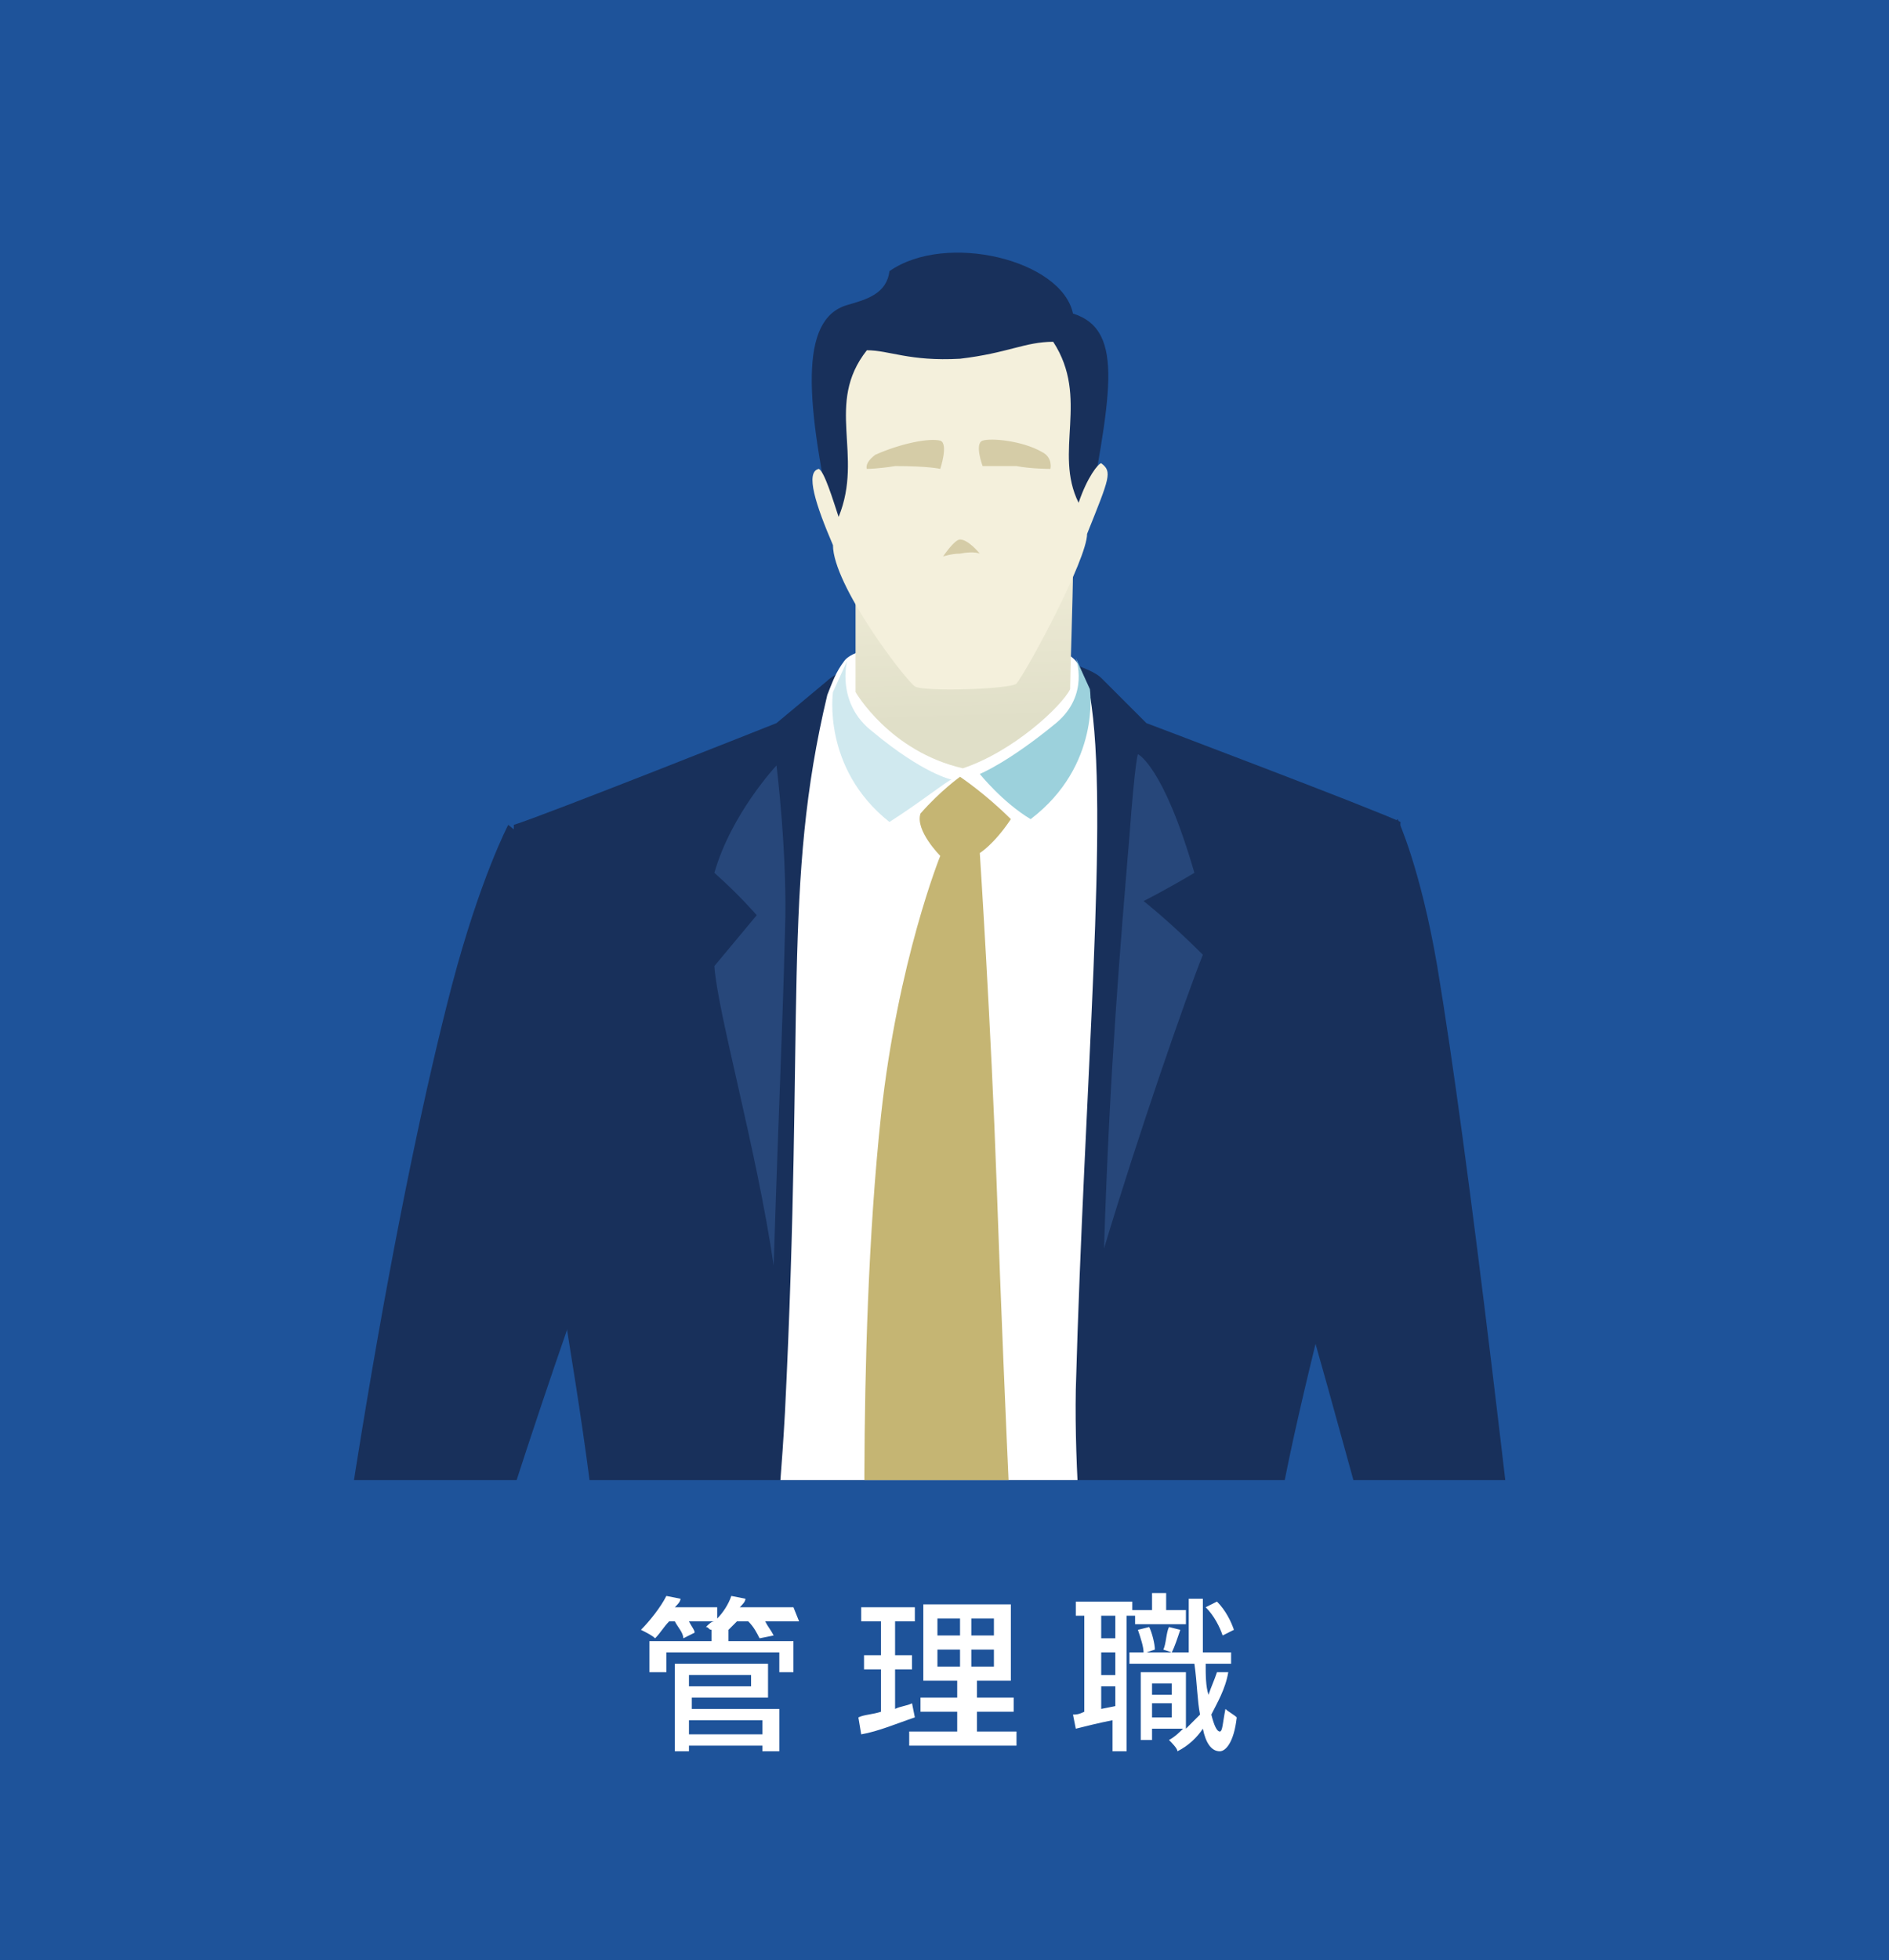 <svg version="1.1" id="レイヤー_1" xmlns="http://www.w3.org/2000/svg" xmlns:xlink="http://www.w3.org/1999/xlink" x="0" y="0" viewBox="0 0 66.9 69.4" xml:space="preserve"><style>.st4{fill:#e0dfc8}.st5{fill:#18305b}.st6{fill:#27477a}.st7{fill:#fff}</style><g id="b"><g id="c"><path fill="#1e539a" d="M0 0h66.9v69.4H0z"/><defs><path id="SVGID_1_" d="M0 0h66.9v52.4H0z"/></defs><clipPath id="SVGID_00000011711923265771177450000012703392726326943890_"><use xlink:href="#SVGID_1_" overflow="visible"/></clipPath><g clip-path="url(#SVGID_00000011711923265771177450000012703392726326943890_)"><linearGradient id="SVGID_00000050623063418682146280000003530099353567991428_" gradientUnits="userSpaceOnUse" x1="23.313" y1="1.218" x2="23.313" y2="26.098" gradientTransform="matrix(1 0 0 -1 .006 155.987)"><stop offset="0" stop-color="#fff"/><stop offset="1" stop-color="#6cb3cd"/></linearGradient><path d="M18.1 138.7c.1 0 1.8.6 1.8.6l1.2 1.1c.3 5.2.4 8.4.6 16.1h7.1c-1.1-9.8-3.4-17.6-3.4-17.6h-.3c.1-.7-.1-1.8-.1-1.8l-1.4-.2-1.1.2-2.7.2-2 .6s-.1.7.3.8z" fill="url(#SVGID_00000050623063418682146280000003530099353567991428_)"/><linearGradient id="SVGID_00000049944438221223884930000008417275626665081019_" gradientUnits="userSpaceOnUse" x1="44.938" y1="1.308" x2="44.938" y2="27.508" gradientTransform="matrix(1 0 0 -1 .006 155.987)"><stop offset="0" stop-color="#fff"/><stop offset="1" stop-color="#6cb3cd"/></linearGradient><path d="M39.8 156.5H46c.4-7.5.6-14.8.9-17.6h-.2l1.2-.7s1.7-.4 1.8-.4c.4-.1.1-.5.1-.5s-1.8-.6-2.5-.6-2.3-.2-2.3-.2l-.2.4h-1.3s-.5.6-.4 1.3l-.5-.1c.2.1-1.4 9.3-2.8 18.4z" fill="url(#SVGID_00000049944438221223884930000008417275626665081019_)"/><path class="st4" d="M53.3 72.3c-.3.2-.7 1.7 0 1.8.2.4.4.6.4.6s.5 1.1.7 1.1c.2.3.6.4.8.2.1-.1.6-.6.6-1.4-.3-1.2-.8-2.2-.8-2.4 0-.2-.3-2.2-.3-2.2l-1.9.3c0 .2.4 1.3.5 2z"/><path class="st5" d="M50.7 77.7v13.1c0 .2.2.4.2.4l2.6 1.1 1.5-1.5s-.2-10.1-.2-12.8c.1-2.7-4.1-1.9-4.1-.3z"/><path class="st6" d="M56.7 77.2s-2.1-.7-3-.9c-1.1-.3-2.9.2-3 1.4 1 .3 2.7.8 2.7.8l3.3-1.3z"/><path class="st5" d="M53.5 78.8c.2 1.7.2 13.5.2 13.5l3.9-.3s.4-.1.4-.3c0-1.8-.1-10.4-.1-12.9-.1-2.9-4.7-1.7-4.4 0z"/><path class="st5" d="M55.3 76.8s-.1-2-.1-2.3c0-.3-1.1-.3-1.7-.4-.6 0-.7.2-.7.9s.1 1.4.1 1.4l.4.1.4-.1-.1-1.4h.8l.1 1.6.4.1.4.1z"/><path class="st4" d="M53.2 76c-.2-.2-.5-1.1-.7-1.3.2-.3.4-.3.7 0 .2-.3.5-.1.6.1.1-.1.2-.2.5.2v1.3s-.2.1-.3 0c-.1.1-.3.1-.4-.1-.1-.1-.2-.1-.4-.2zm1.2-1.8s.7.1 1.1.1c.7.5 1.3.3 1.3 0-1-.5-1.2-1.8-1.7-1.8-.3.5-.7 1.7-.7 1.7z"/><path class="st5" d="M21.4 57.8c-1.9 6.1-1.9 6.2-3.2 13.1.7.5 1.7.8 3 1.1-.3 11.3-.6 22.4.8 34.5-.5 14-.5 21.7-1 29l4.5-.1s5.6-18.8 4.3-32.7c1-5.3 3.9-23.1 4.2-25.6.8 4.9 2.6 20.8 3.8 25.6-.1 6.8 5.1 33.2 5.1 33.2l4.1-.6c-.4-4.4-1-21.8-1.8-29.7 1.9-22.6-.7-33.9-.7-33.9 2-.3 3.9-1.3 3.9-1.3s-1.5-3.5-3.7-12.2c.6-9 4.4-16.2 4.9-29.1-.8-.4-9-3.5-9-3.5L39 24s-.8-.9-4.8-.9-4.9 1-4.9 1l-1.8 1.5s-8.3 3.3-9.3 3.6c-.3 9.3 2.7 19.3 3.2 28.6z"/><path class="st6" d="M42.3 30.9c-1 .6-1.8 1-1.8 1s.9.7 2.1 1.9c-.6 1.5-2.3 6.4-3.5 10.4.2-6.4.6-11 .9-14.6.2-2.7.3-2.9.3-2.9s.9.4 2 4.2z"/><path class="st7" d="M26.7 62.5c.5-5.2.9-8.9 1.1-12.5.7-14.1-.1-18.7 1.5-25.4.2-.5.3-.8.6-1.2.2-.3 1.2-.7 3.9-.8 2 0 3.8.2 4.3.8.1.1.4.8.5 1.2.7 4.1-.2 13.7-.5 24.6-.1 5.6 1.1 13.1 1.1 13.1s-4.4-.2-6.1-.1c-1.6.1-5 .1-6.4.3z"/><path d="M25.1 135.2c.2.7-.1 1.9-.1 1.9l-1.2.1-.2-.2-3.8.8-1.9.1s-.1-.7.3-.7c.1 0 1.6-.7 1.6-.7l1.4-1.2c-.1-.1 1.9 0 3.9-.1zm18.2.4c-.2.7.4 1.4.4 1.4H45l.3-.3s1.9.7 2.6.6c.7 0 2.1-.1 2.1-.1s.3-.5-.2-.6c-.1 0-1.7-.7-1.7-.7l-1.5-1.1c.1.2-1.3.4-3.3.8z" fill="#17315c"/><path class="st5" d="M55.4 71.1c-1.2.4-1.8.4-2.5.4-6-24.2-10.2-37-10.2-37l6.8-5.5s.8 1.7 1.4 5.2c1.1 6.6 2.6 19.3 4.5 36.9z"/><path class="st6" d="M25.3 30.9c.9.8 1.5 1.5 1.5 1.5l-1.5 1.8c.1 1.6 1.5 6.5 2.1 10.6.2-6.3.3-7.9.4-11.8.1-2.7-.3-5.9-.3-5.9s-1.6 1.7-2.2 3.8z"/><path class="st5" d="M30 10.8c.7-.2 1.4-.4 1.5-1.2 2-1.4 6.1-.4 6.5 1.5 1.9.6 1.3 3 .4 8-1.6.3-7.9 0-8.8 0-1.1-4.9-1.3-7.8.4-8.3z"/><linearGradient id="SVGID_00000043424698551287197600000013341049229085577348_" gradientUnits="userSpaceOnUse" x1="3405.988" y1="172.452" x2="3405.988" y2="179.772" gradientTransform="matrix(-1 .029 -.029 -1 3443.83 99.217)"><stop offset="0" stop-color="#e0dfc8"/><stop offset="1" stop-color="#f4f0dc"/></linearGradient><path d="M38 20.2c-.5.4-1.9 3.9-2.6 3.6-.8-.3-2.2-.1-2.8.1-.6.2-1.7-2.1-2.3-2.9v3.5s1.2 2.1 3.8 2.7c1.8-.6 3.5-2.2 3.8-2.8 0-.5.1-3.4.1-4.2z" fill="url(#SVGID_00000043424698551287197600000013341049229085577348_)"/><path d="M37.3 12.1c1.3 2 0 3.9.9 5.7.3-.9.7-1.4.8-1.4.4.3.3.5-.5 2.5 0 .9-2.1 4.8-2.5 5.3-.2.2-3.3.3-3.6.1-.4-.3-2.9-3.6-2.9-5-.6-1.4-1-2.6-.5-2.7.2.1.5 1.1.7 1.7.9-2.2-.5-4 1-5.9.8 0 1.5.4 3.3.3 1.7-.2 2.3-.6 3.3-.6z" fill="#f4f0dc"/><path d="M34.7 19.6s-.4-.5-.7-.5c-.2 0-.6.6-.6.6s.3-.1.6-.1c.5-.1.7 0 .7 0zm-1.4-3s.3-.9 0-1c-.4-.1-1.4.1-2.3.5-.4.3-.3.5-.3.5s.4 0 1-.1c1.2 0 1.6.1 1.6.1zm1.5-.1s-.3-.8 0-.9 1.4 0 2.1.4c.4.2.3.6.3.6s-.7 0-1.2-.1h-1.2z" fill="#d5cca7"/><path d="M34.7 27.4s1-.4 2.7-1.8c1.2-1 .7-2.3.7-2.3l.5 1.1s.4 2.7-2.1 4.6c-1-.6-1.8-1.6-1.8-1.6z" fill="#9cd1dc"/><path d="M33.7 27.6s-1-.2-2.8-1.7c-1.3-1-.9-2.5-.9-2.5l-.5 1.1s-.4 2.7 2 4.6c1.1-.7 2.1-1.5 2.2-1.5z" opacity=".48" fill="#9cd1dc"/><path d="M34 27.5s-.7.5-1.4 1.3c-.2.6.7 1.5.7 1.5s-1.5 3.7-2.1 9.2c-.9 8.4-.5 19.1-.5 19.1l2.6 2.8 2.7-3.1s-.4-7.7-.7-16.3c-.2-5.7-.6-11.8-.6-11.8s.5-.3 1.1-1.2c-.9-.9-1.8-1.5-1.8-1.5z" fill="#c5b573"/><path class="st4" d="M11.1 71.2s1 1.1 1.3 1.5c.4.6.5 1.9 2 3.3.1.1-.8.2-1.2-.1-.7-.6-1.4-.8-1.4-.8l-.2.3s.6 0 .6.6c0 .4 0 1.5-.6 1.7-.3.1-.8.3-1 .1-.1-.1-.2-.2-.4-.2-.3-.1-.5 0-.7-.3-.2-.3-.4-.2-.6-.4-.1-.1-.1-.6-.1-.6s0-1.3.3-1.9c.4-.8.9-2.1.9-2.1l.3-.6.8-.5z"/><path class="st5" d="M10 72c1.2.4 1.8.4 2.5.4C18.8 48 24.8 34.8 24.8 34.8L18 29.2s-1 1.9-2 5.7c-1.8 6.9-4.2 19.8-6 37.1z"/></g><path class="st7" d="M28.3 57.4h-1.2c.1.2.2.3.3.5l-.5.1c-.1-.2-.2-.4-.4-.6h-.4l-.3.3v.4h2.3v1.1h-.5v-.7h-4v.7H23v-1.1h2.2v-.4c-.1 0-.1-.1-.2-.1.1-.1.2-.2.3-.2h-.9c.1.2.2.3.2.4l-.4.2c0-.2-.2-.4-.3-.6h-.2c-.2.2-.3.4-.5.6-.1-.1-.3-.2-.5-.3.3-.3.7-.8.9-1.2l.5.1c0 .1-.1.2-.2.3h1.5v.4c.2-.2.4-.5.5-.8l.5.1c0 .1-.1.2-.2.3h1.9l.2.5zm-3.9 3.1h3.2V62H27v-.2h-2.6v.2h-.5v-3.1h3.3v1.2h-2.7v.4zm0-1.2v.4h2.2v-.4h-2.2zm0 1.6v.5H27v-.5h-2.6zm8-.1c-.6.2-1.3.5-1.9.6l-.1-.6c.2-.1.5-.1.8-.2v-1.5h-.6v-.5h.6v-1.2h-.7v-.5h1.9v.5h-.7v1.2h.6v.5h-.6v1.4c.2-.1.4-.1.6-.2l.1.5zm3.6.5v.5h-3.8v-.5h1.7v-.7h-1.3v-.5h1.3v-.6h-1.2v-2.7h3.1v2.7h-1.2v.6h1.3v.5h-1.3v.7H36zm-2.8-3.4h.8v-.6h-.8v.6zm0 1.1h.8v-.6h-.8v.6zm2-1.7h-.8v.6h.8v-.6zm0 1.1h-.8v.6h.8v-.6zm6.8-.9h-1.8v-.3h-.3V62h-.5v-1.1c-.5.1-.9.2-1.3.3l-.1-.5c.1 0 .2 0 .4-.1v-3.4h-.3v-.5h2v.3h.7v-.6h.5v.6h.7v.5zm-2.5-.3H39v.8h.5v-.8zm0 1.3H39v.8h.5v-.8zm0 1.9v-.7H39v.8l.5-.1zm4-1.2c-.1.6-.4 1.1-.6 1.5.1.4.2.6.3.6.1 0 .1-.3.2-.8.1.1.3.2.4.3-.1.9-.4 1.2-.6 1.2-.3 0-.5-.3-.6-.8-.2.3-.5.6-.9.8 0-.1-.2-.3-.3-.4.2-.1.4-.3.5-.4h-1.1v.4h-.4v-2.4H42v2l.5-.5c-.1-.5-.1-1.1-.2-1.8H40v-.4h.5c0-.2-.1-.5-.2-.8l.4-.1c.1.2.2.6.2.8l-.3.1h.9l-.3-.1c.1-.2.1-.6.2-.8l.4.1c-.1.3-.2.6-.3.8h.6v-1.9h.5v1.9h1v.4h-.9c0 .4 0 .8.1 1.1.1-.3.2-.5.3-.8h.4zm-2.7.3v.5h.7v-.4h-.7zm.7 1.3v-.5h-.7v.5h.7zm1.8-2.9c-.1-.3-.3-.7-.6-1l.4-.2c.3.3.5.7.6 1l-.4.2z"/></g></g></svg>